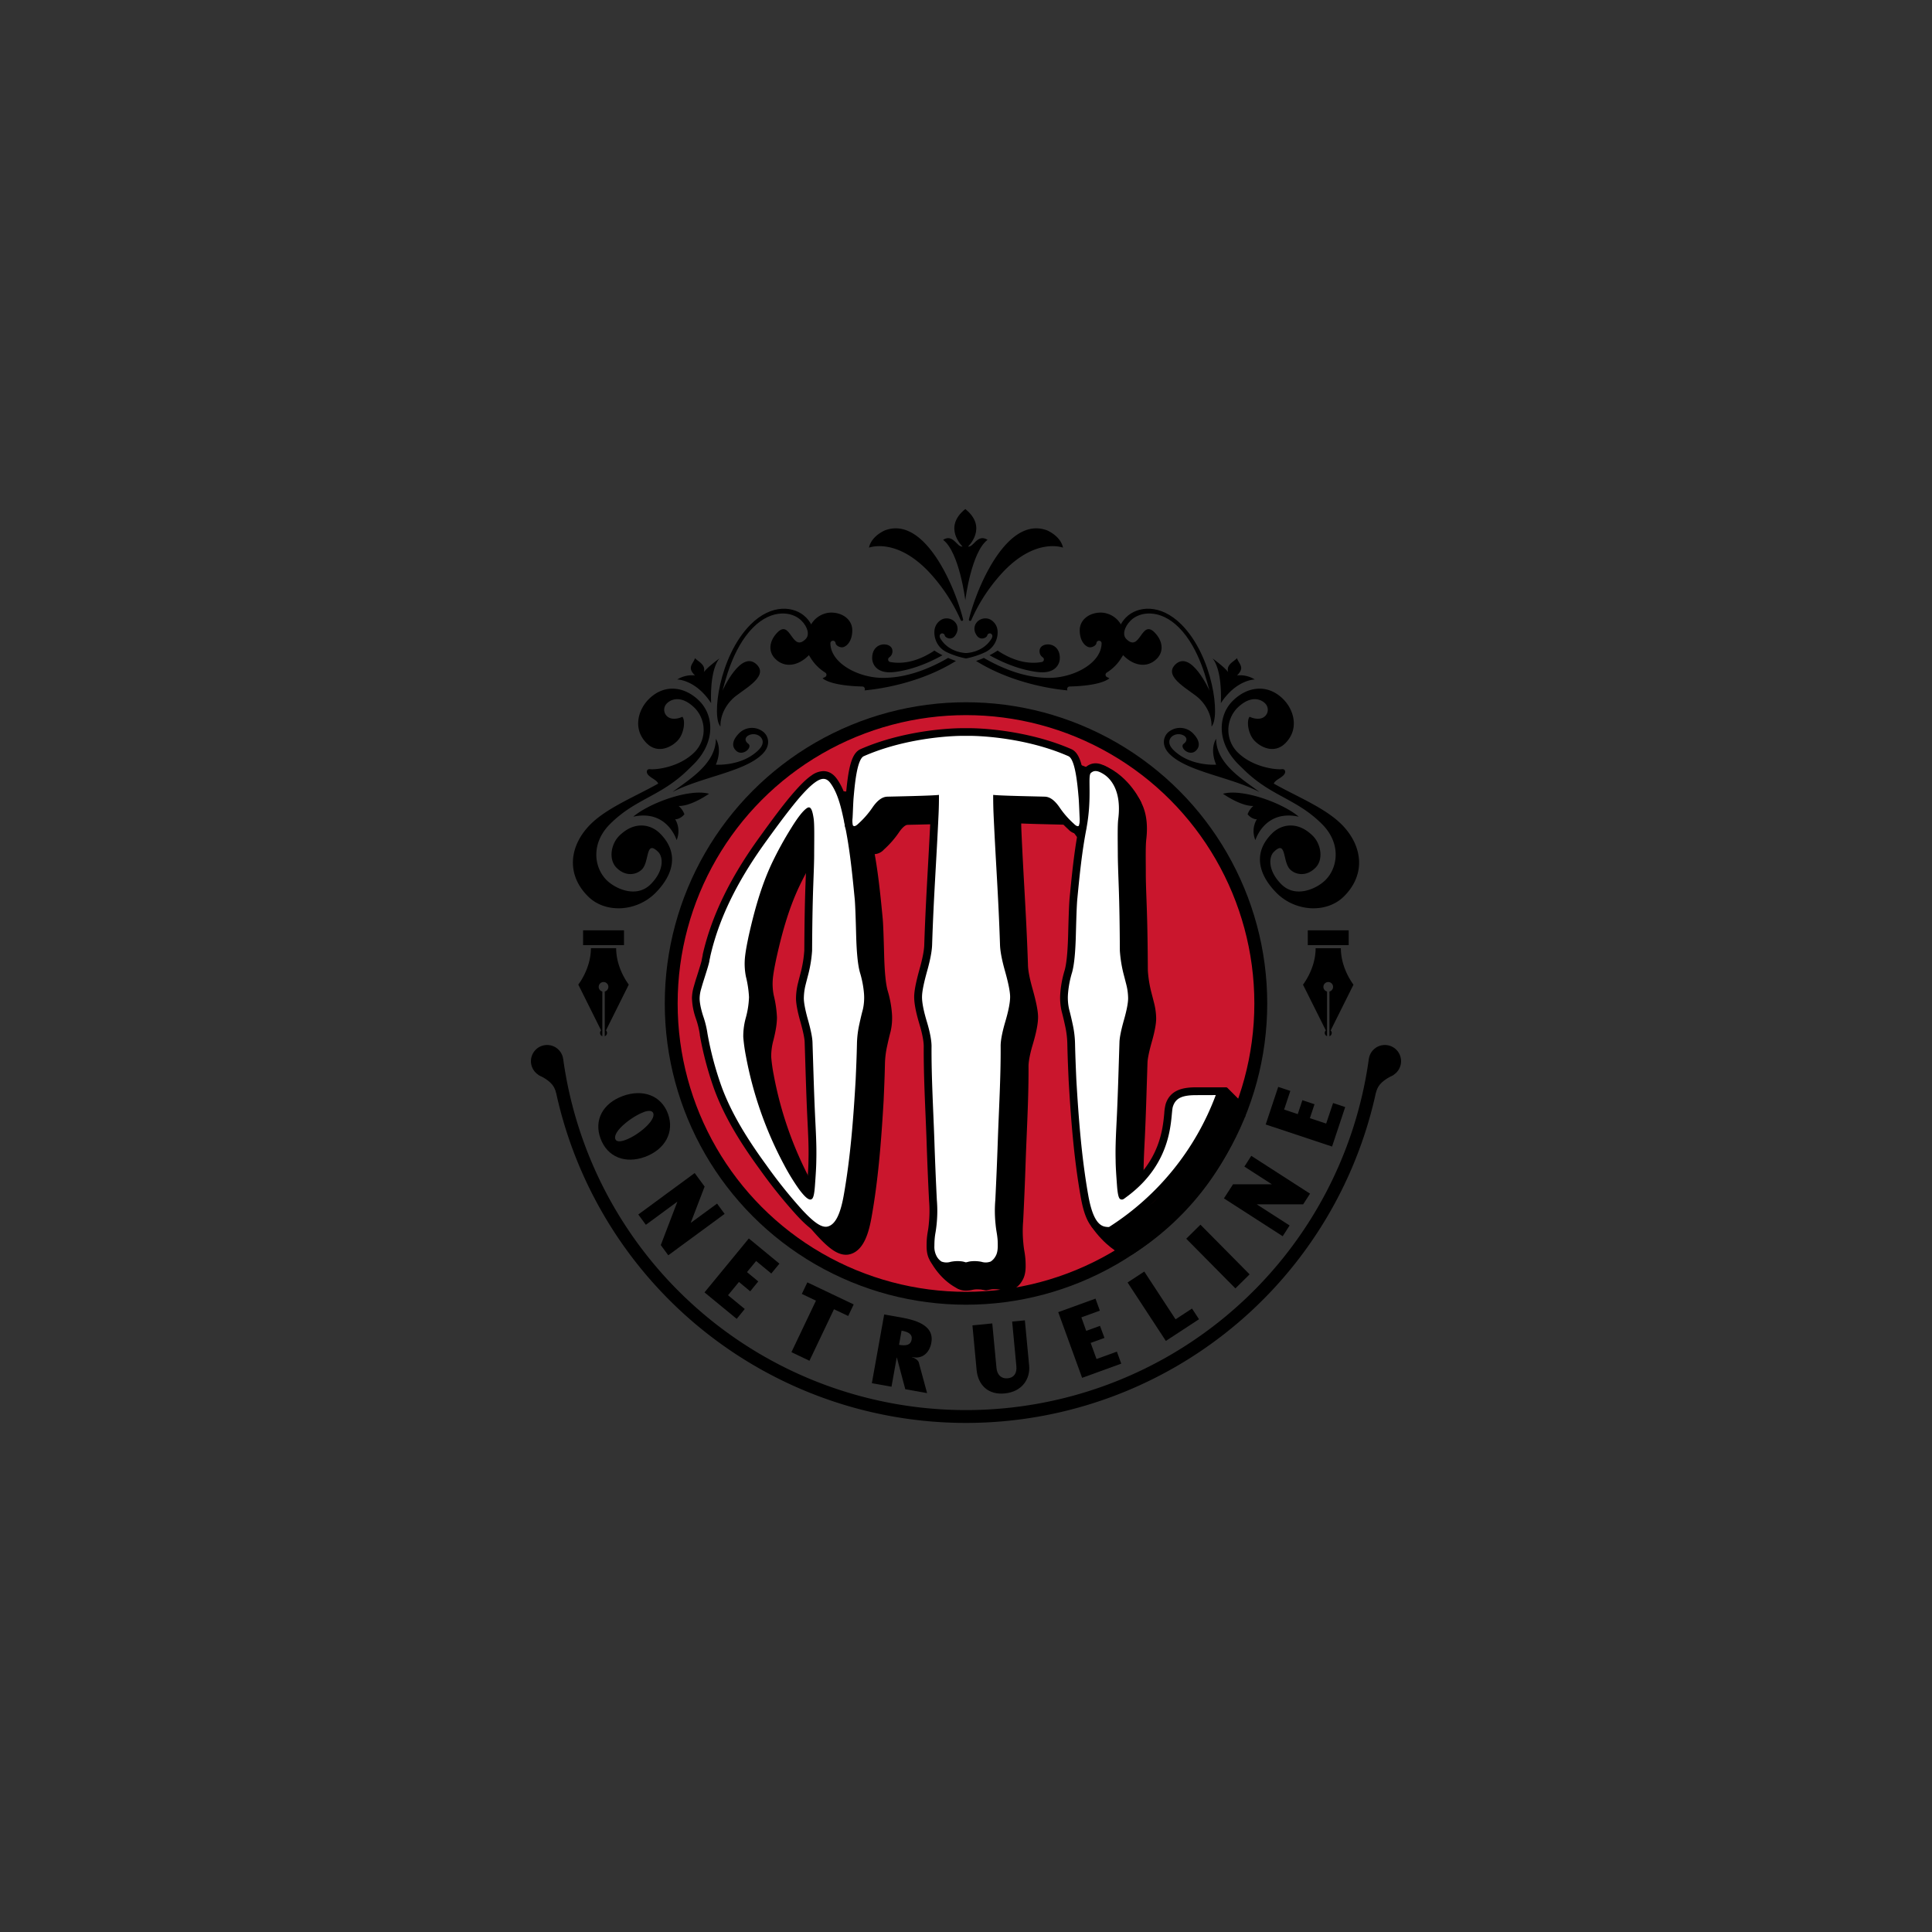 <svg id="Layer_1" data-name="Layer 1" xmlns="http://www.w3.org/2000/svg" viewBox="0 0 1200 1200"><rect x="0" y="0" width="1200" height="1200" fill="#333333" stroke="none"/><defs><style>.cls-1{fill:#ca162d;}.cls-2{fill:#fff;}.cls-3{fill:none;stroke:#000;stroke-miterlimit:10;stroke-width:8px;}</style></defs><title>33151_OneTrueLine_DV</title><circle class="cls-1" cx="600" cy="623.28" r="183.1"/><path d="M525.46,779.35c-5.77,0-11.39-4.77-18-11.92A305.41,305.41,0,0,1,484.62,739c-9.58-13.14-21.48-30.75-28.56-50.38a208.11,208.11,0,0,1-8.77-33.16l0-.19,0-.2a53.78,53.78,0,0,0-2.46-9.91,42.29,42.29,0,0,1-2.43-12.73,27.18,27.18,0,0,1,1.13-7c.67-2.34,1-3.56,1.79-5.92l.45-1.45c1.39-4.42,2.59-8.23,2.74-9.34,0-.14.08-.58.34-1.78.12-.56.2-.94.23-1.14l0-.15,0-.19c5.42-23.87,17.13-48,35.81-73.63,5.55-7.68,11-15.18,16.82-22.39,6.47-7.89,11.22-12.73,15-15.27a13.07,13.07,0,0,1,7.35-2.64c2.19,0,5.39.79,8.17,4.56,5.41,7.29,7.58,17.46,9.32,25.62l.24,1.12c3.37,15.73,5,32.29,6.53,48.3v.12c.33,4.52.55,11.24.84,22.07.28,10.38,1,17.74,2.15,21.9A65.61,65.61,0,0,1,554,629.53a37.23,37.23,0,0,1-.86,11.28c-.66,2.38-1.41,5.56-2.24,9.44A56.8,56.8,0,0,0,549.65,661c-.16,7.72-.49,15.22-.81,22.48v.11c-1.59,27.1-3.47,49.78-7.49,72.37-1.68,9.42-4.69,20.55-13.17,23A9.57,9.57,0,0,1,525.46,779.35ZM513.24,521.87a84.27,84.27,0,0,0-5.33,7.82,212.76,212.76,0,0,0-11.34,20.6c-7.22,15.17-11.35,31.4-14.44,45.28l-.24,1.18c-.65,3.2-1.39,6.83-1.79,10.42a35.91,35.91,0,0,0,.48,11,70.05,70.05,0,0,1,2,13.71c0,3.66-.64,8-2.15,14.05a38.64,38.64,0,0,0-1.43,10.4,100.5,100.5,0,0,0,1.56,11.26,228.7,228.7,0,0,0,23.16,66.07,129.88,129.88,0,0,0,9,14.79c.39.52.75,1,1.07,1.39,0-.45.08-.94.12-1.49.42-5.82.8-11.39.82-15.41.2-7.63-.19-15.4-.56-22.91-.09-1.78-.18-3.55-.26-5.32-.49-10.84-.84-21.89-1.17-32.57-.13-4.06-.25-8.1-.39-12.13,0-1.46-.46-5.07-2.66-12.84-1.89-6.65-2.8-11.71-2.71-15a41.2,41.2,0,0,1,1.17-8.71c.73-2.92,1.1-4.37,1.87-7.28a75,75,0,0,0,2.11-13.29c.08-13.07.22-27.14.75-41.41l.08-2.2c.27-7.11.48-12.72.46-16.68l0-3.69c0-8.1.09-14-.26-17Z"/><path d="M611.73,801.39c-.39-.07-.76-.16-1.15-.26l-.23,0-.12,0a5.71,5.71,0,0,0-1.27-.23c-.61,0-1.19-.08-1.76-.08a13.94,13.94,0,0,0-3.16.33,18.11,18.11,0,0,1-4,.48,10.75,10.75,0,0,1-4.93-1.08,13.15,13.15,0,0,1-4.81-4.89c-1.48-2.31-2.21-5.33-2.19-9.19,0-1.7,0-3.24.16-4.56s.33-3,.62-4.63.45-3,.6-4.52v-.1a75.33,75.33,0,0,0,.14-14.29v-.11c-.61-12-1.12-24.46-1.54-36.93-.19-5.48-.42-11-.66-16.56-.59-14-1.2-28.54-1.1-42.29,0-1.43-.22-5.6-2.69-13.76-2.28-7.6-3.34-13.28-3.24-17.36.1-3.65,1.17-9,3.38-16.95,1.88-6.69,2.85-11.85,2.9-15.36v-.1c.61-17.94,1.41-32.29,2.25-47.48.58-10.39,1.18-21.13,1.73-33.46.1-2,.16-4.19.2-6.44-5.29.24-13.21.43-21.14.62-2.86.06-5.08.11-6,.15-1.43,0-3.42,1.8-5.45,4.8A59.45,59.45,0,0,1,549,527.7a8.47,8.47,0,0,1-5.79,2.83,5.85,5.85,0,0,1-5-2.76l-.31-.48-.19-.54a16.06,16.06,0,0,1-.42-6.35c.05-.76.12-2.3.19-4.07.13-3.12.3-7,.5-9.15l.1-1.14c1.5-16.38,3.4-25.72,9.1-28.19,20.93-9.2,46-12.76,62.49-13l2.94,0,2.91,0c16.51.26,41.59,3.82,62.54,13,5.68,2.46,7.57,11.8,9.07,28.18l.11,1.13c.19,2.16.36,6,.49,9.13.08,1.79.14,3.33.19,4.12a16,16,0,0,1-.42,6.32l-.19.54-.31.49a5.83,5.83,0,0,1-5,2.76,8.49,8.49,0,0,1-5.79-2.83,60.2,60.2,0,0,1-9.33-10.65c-2-3-4-4.75-5.44-4.8-.93,0-3.15-.09-6-.15-7.93-.19-15.85-.38-21.14-.62,0,2.25.11,4.4.2,6.43.56,12.34,1.15,23.08,1.73,33.47.85,15.19,1.64,29.54,2.25,47.48v.1c0,3.51,1,8.68,2.89,15.36,2.21,7.92,3.29,13.3,3.38,16.93.1,4.1-1,9.78-3.24,17.37-2.46,8.17-2.7,12.34-2.68,13.76.09,13.76-.52,28.27-1.11,42.3-.23,5.54-.47,11.08-.66,16.57-.41,12.46-.93,24.88-1.54,36.92v.11a75.34,75.34,0,0,0,.14,14.29v.1c.15,1.48.34,3,.61,4.55s.49,3.19.61,4.6.17,2.86.17,4.57c0,3.86-.71,6.87-2.22,9.21a12.94,12.94,0,0,1-4.77,4.85,10.74,10.74,0,0,1-4.95,1.09,17.87,17.87,0,0,1-4-.48,14.18,14.18,0,0,0-3.18-.33c-.57,0-1.15,0-1.79.08a5.77,5.77,0,0,0-1.24.23l-.12,0-.12,0c-.49.12-.87.21-1.26.28l-.85.15Z"/><path d="M701,779.49a14.84,14.84,0,0,1-4-.52c-8.48-2.46-11.49-13.59-13.17-23-4-22.58-5.9-45.26-7.49-72.37-.3-6.9-.65-14.66-.81-22.58a57.18,57.18,0,0,0-1.27-10.76c-.8-3.76-1.57-7-2.23-9.44a36.65,36.65,0,0,1-.87-11.29,66.22,66.22,0,0,1,2.71-14.28c1.17-4.19,1.87-11.35,2.16-21.9.25-9.48.48-17.12.84-22.08v-.11c1.45-14.94,2.94-30.38,5.88-45.18l0-.15a123.23,123.23,0,0,0,1.76-24.8c-.07-6.25-.11-9.69,2.48-11.95a9,9,0,0,1,6.08-2.38c2.95,0,5.64,1.45,7.66,2.71,4.27,2.66,13.91,11.16,11.17,32.56l0,.21c-.33,3.3-.28,9.31-.22,17.62l0,2.74c0,3.84.16,9.08.41,15.73l.11,3.21c.54,14.39.68,29,.75,41.41a74.8,74.8,0,0,0,2.12,13.28c.76,2.92,1.14,4.37,1.87,7.28a40.79,40.79,0,0,1,1.17,8.73c.09,3.28-.82,8.34-2.72,15-2.2,7.79-2.61,11.38-2.66,12.84q-.19,5.93-.38,11.89c-.33,10.77-.68,21.9-1.18,32.81-.08,1.77-.17,3.54-.26,5.32-.37,7.51-.75,15.28-.56,22.81v.1c0,4,.38,9.35.81,15.42.07.9.14,1.67.21,2.33,21.58-16.84,23.44-36.82,24.36-46.6a29.41,29.41,0,0,1,.85-5.72l.23-.67c3.13-8.61,11.34-9.77,19-9.77h18.82l-2.41,6.48A171.49,171.49,0,0,1,704,778.73l-1.11.71-1.31,0Z"/><path d="M512.87,766.76c-5.76,0-11.38-4.76-18-11.91A308.26,308.26,0,0,1,472,726.43c-9.58-13.14-21.48-30.75-28.56-50.38a208.11,208.11,0,0,1-8.77-33.16l0-.2,0-.2a53.91,53.91,0,0,0-2.46-9.9,42.35,42.35,0,0,1-2.43-12.73,27.18,27.18,0,0,1,1.13-7c.67-2.34,1-3.56,1.78-5.93l.46-1.44c1.39-4.42,2.59-8.23,2.74-9.34,0-.14.08-.58.34-1.78.12-.56.2-.94.23-1.14l0-.15,0-.19c5.43-23.88,17.14-48,35.82-73.63,5.55-7.68,11-15.18,16.82-22.39,6.47-7.89,11.22-12.73,15-15.27a13.07,13.07,0,0,1,7.35-2.64c2.19,0,5.39.79,8.17,4.56,5.41,7.29,7.58,17.45,9.32,25.62l.24,1.12c3.37,15.73,5,32.29,6.53,48.3v.12c.33,4.52.55,11.24.84,22.07.27,10.38,1,17.74,2.15,21.9A66.21,66.21,0,0,1,541.44,617a37.21,37.21,0,0,1-.87,11.28c-.65,2.38-1.4,5.55-2.24,9.43a57,57,0,0,0-1.26,10.77c-.16,7.72-.49,15.22-.81,22.48V671c-1.58,27.1-3.46,49.78-7.48,72.37-1.68,9.42-4.7,20.55-13.17,23A9.63,9.63,0,0,1,512.87,766.76ZM500.66,509.29a82.89,82.89,0,0,0-5.33,7.82A212.76,212.76,0,0,0,484,537.71c-7.22,15.17-11.35,31.4-14.45,45.28l-.23,1.18c-.65,3.2-1.39,6.82-1.79,10.42a35.85,35.85,0,0,0,.48,11c1.05,4.87,2,9.58,2,13.72,0,3.66-.64,8-2.15,14a38.6,38.6,0,0,0-1.43,10.4A100.83,100.83,0,0,0,468,655a228.51,228.51,0,0,0,23.16,66.07,128.45,128.45,0,0,0,9,14.79c.39.52.74,1,1.07,1.39,0-.45.08-.95.12-1.49.42-5.83.8-11.39.82-15.42.2-7.62-.19-15.39-.56-22.9-.09-1.78-.18-3.55-.26-5.32-.49-10.84-.84-21.89-1.17-32.57-.13-4.06-.25-8.11-.39-12.13,0-1.46-.46-5.07-2.66-12.84-1.89-6.65-2.8-11.71-2.71-15a41.19,41.19,0,0,1,1.17-8.7c.73-2.92,1.1-4.37,1.87-7.28a75,75,0,0,0,2.11-13.29c.08-13.08.22-27.14.75-41.41l.08-2.21c.27-7.1.48-12.71.46-16.67l0-3.69c.05-8.1.09-14-.27-17Z"/><path class="cls-2" d="M439.43,642a58.75,58.75,0,0,0-2.67-10.87c-1.61-5-2.24-8.81-2.2-11.2a22.15,22.15,0,0,1,.95-5.75c.66-2.31,1-3.47,1.74-5.79,1.9-6,3.15-9.94,3.38-11.59,0-.23.12-.71.27-1.42s.25-1.18.28-1.42c6.09-26.8,19.57-50.63,35-71.87,5.43-7.51,10.9-15,16.68-22.2s10.47-12,13.92-14.31c3.75-2.54,6.52-2.52,9,.8,5,6.77,7,16.8,8.72,24.9,3.29,15.35,4.89,31.72,6.44,47.76.34,4.65.56,11.85.83,21.85s.94,18.07,2.33,23.05a62.72,62.72,0,0,1,2.55,13.22,33.37,33.37,0,0,1-.7,9.8c-.66,2.38-1.44,5.63-2.31,9.7a61.52,61.52,0,0,0-1.37,11.67c-.16,7.68-.49,15.22-.81,22.4-1.41,24.06-3.21,48.14-7.42,71.82-2.09,11.73-5.21,17.91-9.77,19.22-3.83,1.1-8.81-2.56-15.92-10.19a303.19,303.19,0,0,1-22.43-28c-10.84-14.87-21.53-31.45-27.92-49.18A203.73,203.73,0,0,1,439.43,642Zm23.88-35.38a66.48,66.48,0,0,1,1.91,12.72,54.86,54.86,0,0,1-2,12.87,42.7,42.7,0,0,0-1.56,11.88,103.6,103.6,0,0,0,1.63,11.8,233.23,233.23,0,0,0,23.65,67.49,133.5,133.5,0,0,0,9.42,15.37c3.86,5.16,6.42,7.21,7.94,5.94,1-.73,1.54-3.5,1.9-8.55.44-6.13.81-11.6.83-15.74.25-9.48-.39-19-.82-28.47-.68-14.86-1.07-29.87-1.56-44.64-.1-2.95-1.07-7.73-2.84-14s-2.6-10.95-2.53-13.59a36.59,36.59,0,0,1,1-7.68c.73-2.89,1.1-4.33,1.86-7.22a80.21,80.21,0,0,0,2.27-14.31c.08-13.82.24-27.64.75-41.43.3-8.32.56-14.62.53-19.09.07-10.7.17-17.54-.28-21.27-.88-6.16-2-8.15-4.14-6.82-2.37,1.51-5.73,5.72-10,12.7a221.31,221.31,0,0,0-11.59,21.06c-6.94,14.59-11.23,30.31-14.79,46.29-.73,3.63-1.63,7.82-2.11,12.12A40.74,40.74,0,0,0,463.31,606.62Z"/><path d="M599.15,788.8c-.39-.07-.77-.15-1.15-.25l-.23,0-.12,0a6.35,6.35,0,0,0-1.27-.24c-.61-.05-1.19-.07-1.76-.07a13.94,13.94,0,0,0-3.16.33,18.19,18.19,0,0,1-4,.48,10.85,10.85,0,0,1-4.93-1.08,13,13,0,0,1-4.81-4.9c-1.49-2.3-2.21-5.32-2.19-9.19,0-1.69.05-3.23.16-4.55s.33-3,.62-4.63.45-3,.6-4.52V760a75.22,75.22,0,0,0,.14-14.28v-.12c-.61-12-1.13-24.45-1.54-36.92-.19-5.48-.43-11-.66-16.56-.59-14-1.2-28.54-1.1-42.29,0-1.43-.23-5.6-2.69-13.76-2.28-7.6-3.34-13.28-3.24-17.37.1-3.65,1.17-9,3.38-16.94,1.88-6.69,2.85-11.85,2.89-15.36v-.1c.61-17.94,1.41-32.29,2.25-47.48.58-10.39,1.17-21.13,1.73-33.46.1-2,.16-4.19.2-6.45-5.29.24-13.21.44-21.14.63-2.87.06-5.09.11-6,.15-1.43.05-3.42,1.8-5.45,4.8a59.79,59.79,0,0,1-9.33,10.65,8.47,8.47,0,0,1-5.79,2.83,5.85,5.85,0,0,1-5-2.76l-.31-.48-.19-.55a16,16,0,0,1-.42-6.34c0-.76.11-2.3.19-4.07.13-3.12.3-7,.5-9.15l.1-1.15c1.5-16.37,3.4-25.71,9.1-28.18,20.92-9.21,46-12.76,62.49-13l2.93,0,2.92,0c16.5.26,41.58,3.81,62.54,13,5.68,2.46,7.57,11.8,9.07,28.18l.1,1.13c.2,2.15.37,6,.5,9.13.07,1.79.14,3.33.19,4.12a16,16,0,0,1-.42,6.32l-.19.54-.31.49a5.83,5.83,0,0,1-5,2.76,8.47,8.47,0,0,1-5.79-2.83,59.5,59.5,0,0,1-9.33-10.66c-2-3-4-4.74-5.45-4.79-.92,0-3.14-.09-6-.15-7.93-.19-15.85-.39-21.14-.63,0,2.26.1,4.41.2,6.44.56,12.33,1.15,23.08,1.73,33.47.85,15.19,1.64,29.54,2.25,47.48v.1c0,3.51,1,8.68,2.89,15.35,2.21,7.93,3.28,13.31,3.38,16.94.1,4.1-1,9.78-3.24,17.37-2.46,8.17-2.7,12.34-2.69,13.76.1,13.76-.51,28.27-1.1,42.3-.23,5.54-.47,11.08-.66,16.57-.41,12.46-.93,24.88-1.54,36.91v.12a75.22,75.22,0,0,0,.14,14.28v.11c.15,1.48.34,3,.61,4.55s.49,3.19.61,4.6.16,2.86.16,4.57c0,3.85-.71,6.87-2.21,9.21a13,13,0,0,1-4.77,4.85,10.9,10.9,0,0,1-5,1.09,17.87,17.87,0,0,1-4-.48,14.25,14.25,0,0,0-3.18-.33c-.57,0-1.15,0-1.79.08a5.77,5.77,0,0,0-1.24.23l-.12,0-.13,0c-.48.11-.86.2-1.25.27L600,789Z"/><path class="cls-2" d="M670.36,512.59c-.63,1-1.78.67-3.42-1a54.69,54.69,0,0,1-8.66-9.86c-3-4.43-6-6.78-9.24-6.9-3.71-.14-27.78-.54-32.16-1.11,0,4.42.08,8.38.23,11.79,1.36,30.15,3,50.58,4,80.89q.09,6,3.07,16.59c2,7.09,3.12,12.45,3.22,15.77.08,3.67-1,9.07-3,15.86s-2.92,11.94-2.88,15.18c.13,19-1.09,39.11-1.76,58.66q-.63,18.43-1.54,36.84a78.13,78.13,0,0,0,.16,15.21c.15,1.65.38,3.27.65,4.88s.45,3,.56,4.21.14,2.59.14,4.17q0,4.35-1.45,6.61a8.75,8.75,0,0,1-2.94,3.18,8.64,8.64,0,0,1-5.63.2,21.16,21.16,0,0,0-6.43-.36,11.27,11.27,0,0,0-2.23.42c-.33.08-.65.16-1,.22s-.66-.14-1-.22a11,11,0,0,0-2.23-.42,21,21,0,0,0-6.41.36,8.69,8.69,0,0,1-5.65-.2,9.1,9.1,0,0,1-2.94-3.18,12.3,12.3,0,0,1-1.45-6.61c0-1.58.06-3,.16-4.17a41.48,41.48,0,0,1,.56-4.21c.27-1.61.48-3.23.65-4.88a80.65,80.65,0,0,0,.15-15.21q-.92-18.4-1.53-36.84c-.68-19.55-1.89-39.69-1.76-58.66,0-3.24-.85-8.39-2.9-15.18s-3.13-12.19-3-15.86c.08-3.32,1.22-8.68,3.2-15.77s3-12.61,3.07-16.59c1-30.31,2.62-50.74,4-80.89.16-3.41.25-7.37.24-11.79-4.38.57-28.47,1-32.18,1.11-3.19.12-6.23,2.47-9.24,6.9a55.36,55.36,0,0,1-8.64,9.86c-1.66,1.63-2.81,1.94-3.43,1a13.06,13.06,0,0,1-.18-4.42c.16-2.17.38-9.89.68-13.13.62-6.51,1.93-23.46,6.33-25.37,22.06-9.7,47.16-12.41,60.67-12.62l2.86,0,2.85,0c13.52.21,38.6,2.92,60.66,12.62,4.42,1.91,5.73,18.86,6.33,25.37.3,3.24.54,11,.68,13.13A12.37,12.37,0,0,1,670.36,512.59Z"/><path d="M688.41,766.91a14.44,14.44,0,0,1-4-.53c-8.48-2.45-11.49-13.58-13.17-23-4-22.58-5.9-45.26-7.49-72.37-.3-6.9-.65-14.66-.81-22.58a57.38,57.38,0,0,0-1.27-10.77c-.8-3.75-1.58-7-2.24-9.44a36.91,36.91,0,0,1-.86-11.28,65.61,65.61,0,0,1,2.71-14.28c1.17-4.19,1.87-11.35,2.16-21.9.25-9.48.48-17.12.84-22.08v-.11c1.44-14.94,2.94-30.38,5.88-45.18l0-.15a123.28,123.28,0,0,0,1.76-24.8c-.07-6.25-.11-9.7,2.48-11.95a9,9,0,0,1,6.08-2.38c3,0,5.64,1.45,7.66,2.71,4.27,2.66,13.91,11.16,11.17,32.56l0,.21c-.33,3.3-.28,9.31-.22,17.62l0,2.74c0,3.84.16,9.08.4,15.73l.12,3.21c.53,14.39.68,29,.75,41.41a75.94,75.94,0,0,0,2.11,13.28c.77,2.92,1.14,4.37,1.88,7.28a40.16,40.16,0,0,1,1.16,8.73c.1,3.28-.81,8.34-2.71,15-2.2,7.78-2.61,11.38-2.66,12.83q-.2,5.92-.38,11.9c-.33,10.77-.68,21.89-1.18,32.81-.08,1.77-.17,3.54-.26,5.32-.37,7.51-.76,15.28-.56,22.8v.11c0,4,.39,9.35.82,15.42.07.9.14,1.67.21,2.33,21.58-16.84,23.44-36.82,24.36-46.61a29.41,29.41,0,0,1,.85-5.71l.22-.67c3.14-8.61,11.35-9.77,19-9.77H762l-2.41,6.47a171.47,171.47,0,0,1-68.18,84.31l-1.11.71-1.32,0Z"/><path class="cls-2" d="M755.14,680.17a165.88,165.88,0,0,1-66.28,81.93,10.2,10.2,0,0,1-3.13-.33c-4.56-1.32-7.67-7.49-9.77-19.23-4.2-23.67-6-47.75-7.42-71.81-.32-7.19-.64-14.72-.81-22.4a61.52,61.52,0,0,0-1.37-11.67c-.86-4.07-1.65-7.32-2.29-9.7a32.35,32.35,0,0,1-.71-9.8,62.05,62.05,0,0,1,2.54-13.22c1.39-5,2.06-13.05,2.33-23.05s.49-17.2.84-21.86c1.45-15,2.94-30.24,5.81-44.71a.88.88,0,0,0,0-.16c3.52-19.06.56-32.2,2.68-34.06s4.39-1.49,8,.79,11.31,9.48,9,27.88c0,.15-.05.29-.06.43-.37,3.82-.29,10.52-.21,20.78,0,4.47.22,10.76.52,19.08.51,13.8.68,27.62.75,41.44a81.13,81.13,0,0,0,2.27,14.31c.76,2.89,1.13,4.33,1.86,7.22a35.32,35.32,0,0,1,1,7.68c.09,2.64-.73,7.29-2.52,13.59s-2.75,11-2.85,14c-.48,14.78-.88,29.79-1.55,44.65-.43,9.44-1.08,19-.83,28.47,0,4.14.4,9.61.84,15.74.37,5.05.93,7.81,1.89,8.55a2,2,0,0,0,2.39-.09l0,0a6.36,6.36,0,0,0,.94-.67c31-22.28,27.77-51.15,29.51-56.65l.18-.51c1.87-5.13,6.31-6.58,14.44-6.58Z"/><circle class="cls-3" cx="600" cy="623.28" r="183.1"/><path d="M850.16,658a252.56,252.56,0,0,1-500.32,0h-8.08a260.57,260.57,0,0,0,516.48,0Z"/><path d="M677.61,761.43c8.8,12.75,17.73,16.92,17.73,16.92l-.83-6.47-6.51-6-4.29-2.7Z"/><path d="M685.27,475.25c16.74,6.93,23.79,23.61,23.79,23.61l-8.45-3.18-5.8-7.4-8-10.1Z"/><polygon points="498.21 508.38 492.71 519.51 492.71 523.85 499.71 519.45 501.92 511.38 501.92 508.38 498.21 508.38"/><polygon points="774.62 687.95 762.04 675.37 756.85 681.66 755.13 689.25 759.12 693.78 773.38 693.78 774.62 687.95"/><path d="M577.32,782.28c7.46,14.37,18.31,18.41,18.31,18.41s2-5.18,2-5.38-5.93-9.33-5.93-9.33l-7.07-1.2a44.35,44.35,0,0,1-4.33-1.73A17.44,17.44,0,0,0,577.32,782.28Z"/><path d="M782.24,491.9c-9-7-26.86-17-26.87-33,0,0-4.27,5.81,0,16.05,0,0-16.25,1.19-26.59-9.19-3.24-3.25-3-6.14-1.19-8,4.29-4.27,13.22.15,7.43,4.37-2.43,2.43,4,8,7.92,4,3-3,1.64-7-1.94-10.63a11.26,11.26,0,0,0-15.66-.44c-3,3-3.85,8.3,1.06,13.23C737.46,479.41,764,482.47,782.24,491.9Z"/><path d="M752.48,451.25c5.6-5.58,1-43.58-18.63-63.31-13.14-13.19-27.38-11.52-34.42-4.5-6.42,6.39-8,17.28-1.63,23.72s14.75,7.95,20.66,2.06c4.7-4.68,3.7-11.36-1.43-16.5-8.21-8.25-8.83,12.85-17.45,4.2-2.58-2.58-1.3-7.52,2.68-11.48,5.71-5.69,18.31-7.39,30,4.34,13.16,13.21,17.64,35,19,39.22,0,0-11.56-25.93-21.34-16.18-7.89,7.86,9.89,16,15.27,21.4C753.42,442.49,752.48,451.25,752.48,451.25Z"/><path d="M758.3,436.73c.49-12.84-1.31-23-5.15-27.77,0,0,7.53,5.45,9.67,8.51-1.32-4.77,3.56-6.49,5.52-8.69,1,3.62,5.28,5.61,0,10.73a17.34,17.34,0,0,1,11,2.52S767.88,422.09,758.3,436.73Z"/><path d="M797.1,434.32c6.54,6.56,10.07,18.51,1.22,27.33-6.46,6.44-14.61,3-19-1.44s-5.11-12.95-3.14-15c0,0,6.1,3.07,9.7-.52a5.51,5.51,0,0,0-.08-7.79c-3-3-9.44-5-17.46,3a19.62,19.62,0,0,0,.2,27.22c9.54,9.57,24,11,27.58,10.65,2-.28,2.21,1.28,2.1,1.93-.52,3-6,4.28-7.06,7,14.26,8.06,31.81,15,42.17,25.4,12.63,12.68,15.58,30.56,1.43,44.66-10.79,10.76-30.22,9.55-41.83-2.11s-14.69-25.25-2.85-37c5.81-5.78,16-7.87,25.43,1.62,4.94,5,6.7,14.58,1.51,19.74-5.8,5.79-12.44,4.26-15.73,1-4.84-4.86-2.08-18.86-10.16-10.81-3,3-3.83,11.42,4.7,20,9,9,22.19,2.65,27.39-2.54,7.76-7.73,9.95-22.67-2-34.71-16.19-16.24-31.9-17.11-49.36-34.62h0c-.88-.85-1.79-1.73-2.74-2.68-13.78-13.83-12.46-30.36-3.48-39.31S787.28,424.46,797.1,434.32Z"/><path d="M806.68,507.26c-10-8.51-35-17.62-47.07-14.24,0,0,11,7.81,18.89,7.58a12.35,12.35,0,0,0-3.59,5.13c1.87,2.43,4.74,3.31,5.74,3.09a14.43,14.43,0,0,0-.91,13S785.48,502.62,806.68,507.26Z"/><path d="M417.76,491.9c9-7,26.86-17,26.87-33,0,0,4.27,5.81,0,16.05,0,0,16.25,1.19,26.59-9.19,3.24-3.25,3-6.14,1.19-8-4.29-4.27-13.22.15-7.43,4.37,2.43,2.43-4,8-7.92,4-3.05-3-1.64-7,1.94-10.63a11.26,11.26,0,0,1,15.66-.44c3,3,3.85,8.3-1.06,13.23C462.54,479.41,436,482.47,417.76,491.9Z"/><path d="M447.52,451.25c-5.6-5.58-1-43.58,18.63-63.31,13.14-13.19,27.38-11.52,34.42-4.5,6.42,6.39,8.05,17.28,1.63,23.72s-14.75,7.95-20.66,2.06c-4.7-4.68-3.7-11.36,1.43-16.5,8.21-8.25,8.83,12.85,17.45,4.2,2.58-2.58,1.3-7.52-2.68-11.48-5.71-5.69-18.31-7.39-30,4.34-13.16,13.21-17.64,35-19,39.22,0,0,11.56-25.93,21.34-16.18,7.89,7.86-9.89,16-15.27,21.4C446.58,442.49,447.52,451.25,447.52,451.25Z"/><path d="M441.7,436.73c-.49-12.84,1.31-23,5.15-27.77,0,0-7.53,5.45-9.67,8.51,1.32-4.77-3.56-6.49-5.52-8.69-1,3.62-5.28,5.61,0,10.73a17.34,17.34,0,0,0-11,2.52S432.12,422.09,441.7,436.73Z"/><path d="M402.9,434.32c-6.54,6.56-10.07,18.51-1.22,27.33,6.46,6.44,14.61,3,19-1.44s5.11-12.95,3.14-15c0,0-6.1,3.07-9.7-.52a5.51,5.51,0,0,1,.08-7.79c3-3,9.44-5,17.46,3a19.62,19.62,0,0,1-.2,27.22c-9.54,9.57-24,11-27.58,10.65-2.05-.28-2.21,1.28-2.1,1.93.52,3,6,4.28,7.06,7-14.26,8.06-31.81,15-42.17,25.4-12.63,12.68-15.58,30.56-1.43,44.66,10.79,10.76,30.22,9.55,41.83-2.11s14.69-25.25,2.85-37c-5.81-5.78-16-7.87-25.43,1.62-4.94,5-6.7,14.58-1.51,19.74,5.8,5.79,12.44,4.26,15.73,1,4.84-4.86,2.08-18.86,10.16-10.81,3,3,3.83,11.42-4.7,20-9,9-22.19,2.65-27.39-2.54-7.76-7.73-9.95-22.67,2-34.71,16.19-16.24,31.9-17.11,49.36-34.62h0c.88-.85,1.79-1.73,2.74-2.68,13.78-13.83,12.46-30.36,3.48-39.31S412.72,424.46,402.9,434.32Z"/><path d="M393.32,507.26c10-8.51,35-17.62,47.07-14.24,0,0-11,7.81-18.89,7.58a12.35,12.35,0,0,1,3.59,5.13c-1.87,2.43-4.74,3.31-5.74,3.09a14.43,14.43,0,0,1,.91,13S414.52,502.62,393.32,507.26Z"/><path d="M588.91,408.66c1.56.68,3.19,1.3,4.85,1.87-23,14.32-49.14,17.61-56.8,18.29a1.6,1.6,0,0,0-1.34-2.42c-17-.44-22.84-3.55-24.69-5.08a12.63,12.63,0,0,1,1.45-.74,1.61,1.61,0,0,0,.94-1.34,1.57,1.57,0,0,0-.73-1.47,28.13,28.13,0,0,1-8.75-8.59c-1.17-1.84-2.3-3.71-3.34-5.64-.48-.9-1.49-2.26-1.52-3.33.47,0,2-.64,2.53-.64a1.61,1.61,0,0,0,1.3-.66,1.59,1.59,0,0,0,.23-1.43,11.87,11.87,0,0,1,1.65-11,14.87,14.87,0,0,1,11.37-6c7.7,0,13.3,4.64,13.3,11,0,7.47-4.15,10.57-6.37,10.57s-4-1.62-4-2.6a1.61,1.61,0,0,0-3.21,0c0,12.35,17.19,21.58,32.56,21.58C561,421.07,574.68,416.89,588.91,408.66Z"/><path d="M580.21,404q2.47,1.58,5.17,3c-10.26,5.68-20.15,9.15-29.54,10.38a.86.86,0,0,0-.28,0c-4.75.63-8.56-.19-11-2.35a8.35,8.35,0,0,1-2.83-6.41c0-5.75,3.79-8.37,7.32-8.37s5.26,2.05,5.26,4a4.47,4.47,0,0,1-1.92,4,1.6,1.6,0,0,0-.73,1.66,1.57,1.57,0,0,0,1.29,1.28c8.58,1.54,17.69-.77,27.09-6.87A1.26,1.26,0,0,0,580.21,404Z"/><path d="M588.13,405.12h0c-7.9-3.74-8.79-12.56-7-16.24a8.54,8.54,0,0,1,4.11-4.24,7.07,7.07,0,0,1,6,.25,6.56,6.56,0,0,1,3,3.12,6.36,6.36,0,0,1-.24,5.53c-1.32,2.79-3.14,3.14-4.46,3a4.1,4.1,0,0,1-2.42-1.22,5.15,5.15,0,0,1-.3-.56,1.6,1.6,0,0,0-3.16.51.09.09,0,0,0,0,.05,4,4,0,0,0,.92,2c1.9,3,6.95,8.15,16.86,8.4-.47,1.09-1,2.18-1.53,3.25A51.27,51.27,0,0,1,588.13,405.12Z"/><path d="M611.09,408.66c-1.56.68-3.19,1.3-4.85,1.87,23,14.32,49.14,17.61,56.8,18.29a1.6,1.6,0,0,1,1.34-2.42c17-.44,22.84-3.55,24.69-5.08a12.63,12.63,0,0,0-1.45-.74,1.61,1.61,0,0,1-.94-1.34,1.57,1.57,0,0,1,.73-1.47,28.13,28.13,0,0,0,8.75-8.59c1.17-1.84,2.3-3.71,3.34-5.64.48-.9,1.49-2.26,1.52-3.33-.47,0-2-.64-2.53-.64a1.61,1.61,0,0,1-1.3-.66,1.59,1.59,0,0,1-.23-1.43,11.87,11.87,0,0,0-1.65-11,14.86,14.86,0,0,0-11.37-6c-7.7,0-13.3,4.64-13.3,11,0,7.47,4.15,10.57,6.37,10.57s4-1.62,4-2.6a1.61,1.61,0,0,1,3.21,0c0,12.35-17.19,21.58-32.56,21.58C639,421.07,625.32,416.89,611.09,408.66Z"/><path d="M619.79,404q-2.47,1.58-5.17,3c10.26,5.68,20.15,9.15,29.54,10.38a.86.86,0,0,1,.28,0c4.75.63,8.56-.19,11-2.35a8.35,8.35,0,0,0,2.83-6.41c0-5.75-3.79-8.37-7.32-8.37s-5.26,2.05-5.26,4a4.47,4.47,0,0,0,1.92,4,1.6,1.6,0,0,1,.73,1.66,1.57,1.57,0,0,1-1.29,1.28c-8.58,1.54-17.69-.77-27.09-6.87A1.26,1.26,0,0,1,619.79,404Z"/><path d="M611.87,405.12h0c7.9-3.74,8.79-12.56,7-16.24a8.54,8.54,0,0,0-4.11-4.24,7.07,7.07,0,0,0-6,.25,6.56,6.56,0,0,0-3,3.12,6.36,6.36,0,0,0,.24,5.53c1.32,2.79,3.14,3.14,4.46,3a4.1,4.1,0,0,0,2.42-1.22,5.15,5.15,0,0,0,.3-.56,1.6,1.6,0,0,1,3.16.51.09.09,0,0,1,0,.05,4,4,0,0,1-.92,2c-1.9,3-6.95,8.15-16.86,8.4.47,1.09,1,2.18,1.53,3.25A51.27,51.27,0,0,0,611.87,405.12Z"/><path d="M613.38,335.29c-10.14,7.66-13.81,37.5-13.81,37.5s-3.67-29.84-13.81-37.5c6.36-4,8.67,4.86,12.11,4.18,0,0-12.59-11.85,1.7-23.29,14.29,11.44,1.7,23.29,1.7,23.29C604.71,340.15,607,331.3,613.38,335.29Z"/><path d="M603.29,385.14a.77.77,0,0,1-1.46-.5c5.11-20.66,24-64.58,48.63-55.18,9.1,4.3,9.77,10.69,9.77,10.69s-16.2-6.36-36.31,14.16A107.07,107.07,0,0,0,603.29,385.14Z"/><path d="M596.71,385.14a.77.77,0,0,0,1.46-.5c-5.11-20.66-24-64.58-48.63-55.18-9.1,4.3-9.77,10.69-9.77,10.69s16.2-6.36,36.31,14.16A107.07,107.07,0,0,1,596.71,385.14Z"/><rect x="362.17" y="577.84" width="25.41" height="9.21"/><path d="M376.37,640a2.18,2.18,0,0,1-.75,3.61V615.86a3,3,0,1,0-1.5,0v27.76a2.18,2.18,0,0,1-.75-3.61l-14.18-28.47s7.83-9.85,7.83-22.61h15.69c0,12.76,7.84,22.61,7.84,22.61Z"/><rect x="812.29" y="577.84" width="25.41" height="9.21"/><path d="M823.5,640a2.15,2.15,0,0,0-.68,1.57,2.18,2.18,0,0,0,1.43,2V615.86a3,3,0,1,1,1.49,0v27.76a2.18,2.18,0,0,0,1.43-2,2.15,2.15,0,0,0-.68-1.57l14.19-28.47s-7.84-9.85-7.84-22.61H817.16c0,12.76-7.85,22.61-7.85,22.61Z"/><circle cx="860.17" cy="659.12" r="10.06"/><path d="M865.26,667.79c-5.73,2.89-9.46,5.73-10.6,10.77l-4.93-7.18,4.45-7.3,12.55,1.65Z"/><circle cx="339.83" cy="659.12" r="10.06"/><path d="M334.74,667.79c5.73,2.89,9.46,5.73,10.6,10.77l4.93-7.18-4.45-7.3-12.55,1.65Z"/><path d="M386.77,680.78c12.4-4.55,23.94-.46,28.12,11S413,714,400.62,718.55c-12.05,4.42-23.33.31-27.64-11.45C368.75,695.57,374.6,685.24,386.77,680.78Zm13,10c-7.16,2.62-19.34,11.91-17.57,16.74.68,1.86,3.36,1.61,6.27.54,8.09-3,18.92-12.16,17.28-16.64C405.12,689.76,402.94,689.57,399.74,690.75Z"/><path d="M431.48,728.6l6.17,8.4L429,759.58l16.38-12,4.7,6.39-35,25.71-4.7-6.39.1-.08,10.27-26.86-19.59,14.4-4.7-6.4Z"/><path d="M465.11,769.23l19,15.65L479.07,791l-9.43-7.77-5.67,6.9,7,5.79-5,6.13-7-5.8-6.78,8.24,10.39,8.55-5,6.13-20-16.44Z"/><path d="M501.47,796.51l28.77,13.7-3.41,7.16L518,813.19l-15.23,32-11.2-5.33,15.24-32-8.79-4.18Z"/><path d="M549.18,816.45l11.29,2c15.26,2.73,19.28,8.42,18,15.56-1.13,6.35-5.83,10.42-12,8.82l0,.13c1.44.38,3.83,1.81,4.2,3.27l5.17,19.06-13.55-2.42L557,843l-3.27,18.31-12.21-2.18Zm9.23,18.84c4.64.83,7.25,0,7.82-3.2.61-3.42-2-4.83-6.25-5.59Z"/><path d="M604,823.21,616.32,822l2.62,27.71c.41,4.32,3.06,6.75,6.95,6.38s5.81-3.16,5.39-7.54l-2.61-27.71,7.9-.75,2.65,28.14c.77,8.15-4.32,16.23-15.18,17.26-10.06,1-16.54-5-17.45-14.61Z"/><path d="M657.29,815l23.14-8.4,2.71,7.46-11.48,4.17,3,8.39,8.57-3.11L686,831l-8.57,3.11,3.64,10,12.65-4.59,2.7,7.46-24.3,8.82Z"/><path d="M700.36,796.57l10.37-6.79,19.43,29.67,10.22-6.69,4.34,6.64-20.59,13.48Z"/><path d="M736.8,769.39l8.82-8.72,30.53,30.86-8.82,8.72Z"/><path d="M760.21,744.34l5.64-8.75H790l-17.09-11,4.29-6.68,36.49,23.5-4.3,6.68-.1-.07H780.56L801,761.17l-4.3,6.67Z"/><path d="M786.15,698.44l7.77-23.35,7.53,2.5-3.86,11.59,8.47,2.82,2.88-8.65,7.53,2.51-2.88,8.65,10.12,3.36L828,685.11l7.53,2.5-8.16,24.53Z"/></svg>